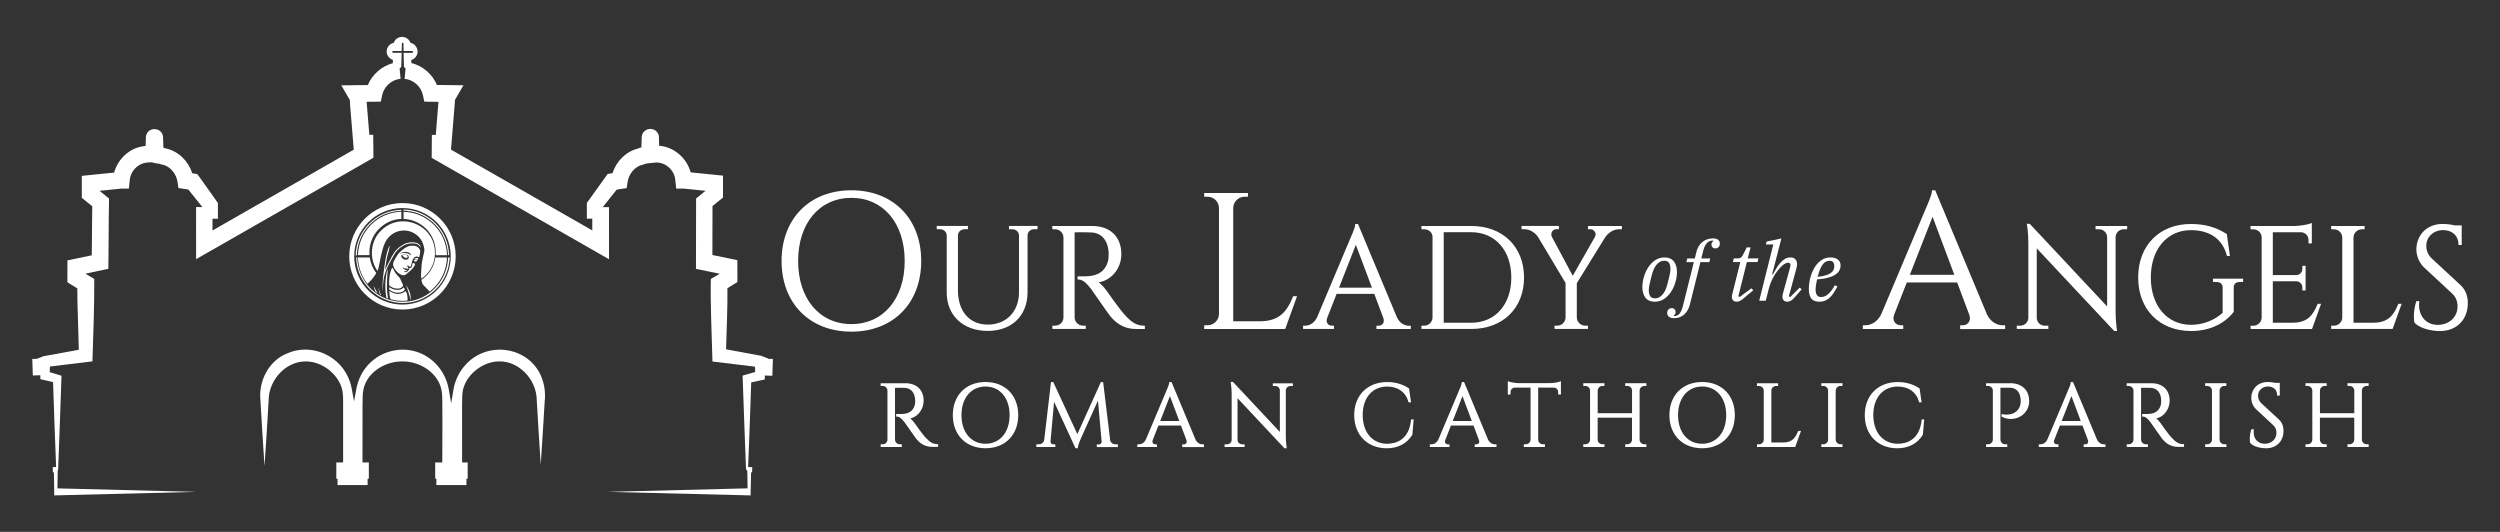 <?xml version="1.0" encoding="UTF-8"?>
<svg id="Layer_1" data-name="Layer 1" xmlns="http://www.w3.org/2000/svg" viewBox="0 0 671.72 142.91">
  <rect x="0" y="0" width="671.72" height="142.91" fill="#333333" stroke="none"/>
  <defs>
    <style>
      .cls-1 {
        fill: #fff;
      }
    </style>
  </defs>
  <g>
    <g>
      <path class="cls-1" d="M146.37,107.52c-.31,5.58-.66,10.96-1.08,17.31-.4-6.14-.76-11.7-1.07-17.27,0-2.72-1.16-5.47-3.21-7.51-1.9-1.9-4.3-2.95-6.75-2.95h-.14c-2.33,0-4.67.99-6.49,2.54-1.82,1.54-3.11,3.65-3.37,5.87-.11.72-.14,3.58-.1,14.42,0,1.41,0,2.68,0,3.68v.64h1.5v4.37h-.33v1.71h-8.08v-1.71h-.32v-4.37h1.9l.02-3.98c0-2.79.02-5.08.02-6.96,0-5.2-.04-7.23-.13-7.79-.59-5.31-6-8.49-10.61-8.41h-.2c-4.65,0-9.91,3.18-10.42,8.42-.1.7-.14,3.54-.11,14.97v3.75h1.7v4.37h-.33v1.71h-8.08v-1.71h-.33v-4.37c.36,0,.77,0,1.19,0h.64v-16.68c0-.59,0-1.37-.11-2.06-.52-4.48-5.3-8.47-9.98-8.4h0c-2.44,0-4.8,1.03-6.69,2.9-2.05,2.05-3.23,4.8-3.23,7.52-.31,5.69-.69,11.37-1.11,17.68-.38-5.81-.78-11.8-1.1-17.71-.53-5.36,2.42-10.61,7.06-12.49,3.09-1.43,6.73-1.45,9.97-.04,3.34,1.44,5.89,4.2,7.01,7.58.2.58.37,1.21.49,1.87l.63,3.44.63-3.44c.12-.66.29-1.29.5-1.88,1.47-4.32,5.01-7.44,9.47-8.34,4.35-.88,8.72.57,11.69,3.9,1.64,1.81,2.73,4.08,3.17,6.59l.63,3.66.62-3.66c.43-2.5,1.53-4.78,3.17-6.59h0c2.97-3.4,7.62-4.86,12.13-3.82,4.35,1.01,7.63,4.11,8.79,8.34.43,1.39.59,3.09.47,4.91Z"/>
      <path class="cls-1" d="M206.34,96.31l-1.65-.65-.09-.04-.19-.04-9.32-1.72c.07-2.17.25-8.08.25-8.08.1-2.78.13-5.57.11-8.35.99-.62,2.28-1.42,2.68-1.65v-1.25c-.02-1.14,0-3.5-.02-4.64l-1.77-.36s-3.01-.62-4.93-1.01l.03-13.16c1.02-.82,2.58-2.07,2.82-2.28.01-1.65-.02-4.24,0-5.89-.85-.08-5.82-.6-8.69-.88-.96-3.57-4.04-6.48-7.74-7.06,0,0-.37-.05-.37-.05,0,0-.35-.04-.36-.04-.01-.5-.05-2.15-.05-2.15,0,0,0-.2,0-.2,0-.78-.61-1.66-1.31-1.95-1.48-.71-3.25.32-3.32,1.95-.02.86-.05,1.88-.08,2.79-.29.07-.58.16-.89.31-3.34.8-5.85,3.46-6.88,6.63-.41.06-.82.12-1.29.19l-5.6,7.8v.78c0,1.17,0,2.28,0,3.45h1.46v3.15l-37.96-21.71c.18-2.3.95-11.49,1.05-12.88,0-.03,0-.23,0-.47.06-.11.11-.18.11-.18.12-.2,1.98-3.4,2.19-3.76-1.68-.02-4.82-.05-7.13-.08-1.21-2.9-3.83-5.15-6.87-5.9,0-.26-.02-.53-.03-.81.25-.07.49-.18.74-.37,1.74-1.33.93-3.85-.96-4.26-.33-.96-1.32-1.62-2.27-1.57-.36,0-1,.14-1.41.47-.32.21-.63.64-.8,1.1-1.02.23-1.88,1.18-1.9,2.23l-.02.29.07.34c.15.82.89,1.52,1.62,1.76-.01.32-.02.61-.03.87-2.98.79-5.52,3.02-6.71,5.87l-3.31.04s-3.82.04-3.82.04c.28.47,1.93,3.32,2.19,3.76,0,0,.08.13.11.18v.38s0,.09,0,.09c.1,1.33.87,10.58,1.05,12.88l-37.96,21.71v-3.15h1.46v-.95c0-.62-.01-2.67,0-3.28-.02.01-4.83-6.88-5.05-7.11l-.54-.68c-.3-.05-.79-.12-1.29-.19-1.04-3.22-3.62-5.91-7.04-6.67-.22-.08-.46-.15-.7-.21-.01-.02-.02-.03-.03-.04-.03-.86-.07-1.82-.08-2.62,0-2.99-4.38-3.19-4.63-.18-.01.71-.03,1.58-.05,2.35,0,0-.02,0-.03,0-.21.02-.42.04-.68.09l.39-.03c-3.88.36-7.15,3.41-8.15,7.11-2.12.21-6.69.68-6.69.68l-2,.2v2.01c0,.73,0,3.2,0,3.88l.82.67,1.99,1.61-.13,13.17c-2.27.48-5.81,1.22-6.54,1.38-.01,1.11,0,3.48-.01,4.63v1.24s1.08.67,1.08.67c0,0,.82.51,1.59.98,0,1.18,0,2.37.03,3.55.09,2.94.24,9.09.37,12.93-2.33.43-9.34,1.72-9.34,1.72l-.18.03-.09.04s-1.35.53-1.65.65c-.4.01-1.24.04-1.24.04.03,1.32.11,3.12.14,4.44l1.31-.04.7-.02c.02.42.03.81.03,1.06l.89.2s1.59.37,2.51.58l.38,11.08s.42,11.23.44,11.73l-.67.03h-.24s0,.24,0,.24l.04.96v.21s.2,0,.2,0h.08c0,.14.03,3.43.07,4.29v1.9l38.17-.95-37.3-.94.08-4.68.12-.49s.01-.28.01-.28c.2-5.95.7-18.03.86-23.98,0,0,.03-.83.03-.83-.45-.13-2.06-.63-3.17-.97,0-.22.02-.48.02-.48,0,0,.02-.67.03-1.03,3.03-.37,9.65-1.15,11.43-1.39.23-6.82.53-15.37.49-22.14-.5-.28-1.5-.89-2.4-1.42,2.08-.44,4.72-.99,6.18-1.3.06-.37.1-16.93.18-17.82v-1.07c-.43-.34-1.59-1.3-2.54-2.07l5.93-.6h1.95l.21-2.09c.07-1.18.54-2.33,1.34-3.21.78-.87,1.85-1.46,2.99-1.66.04,0,.08-.01.08-.01.15-.03.45-.05.73-.07l.44-.02h.21s.08,0,.1,0l1.21.27c.72.07,1.01.13,1.49.33l.19.03c2.12.38,3.79,2.54,4.08,4.66l.24,1.63,1.63.24,1.04.16,3.77,4.71c-.64,0-1.25,0-1.69,0,.04,1.54-.05,8.46,0,10.16v3.83l3.33-1.9,43.18-24.69,1.13-.65v-1.3c-.02-1.2-.04-3.67-.05-4.86-.21,0-.61,0-1.04,0-.23-2.87-.64-7.85-.73-8.88l2.03-.02,1.78-.02s.37-1.74.37-1.74c.47-2.33,2.57-4.19,4.94-4.39,0,0-.01-.14-.03-.36-.04-.53-.14-1.54-.23-2.43.14-.13.29-.26.44-.4.04-1.2.08-2.61.11-3.8-.76,0-1.67.01-2.29,0-.15-.02-.23-.1-.25-.19.03-.46.5-.24,1.05-.3h1.5c.03-1.22.05-2.1.05-2.1,0-.13.41-.15.42,0,0,0,.01.88.04,2.1.92,0,1.81,0,2.23,0,.21-.01.39.15.33.34l-.02.04c-.08.19-.5.09-1.19.12h-1.35c.02,1.19.06,2.6.1,3.8.15.14.3.27.44.4-.02.25-.05.52-.07.78-.1,1.04-.2,2.01-.2,2.01,0,0,0,0,0,0h0c2.37.2,4.46,2.07,4.93,4.39l.37,1.74c.68,0,2.29.02,3.8.04-.09,1.03-.49,6.02-.72,8.89-.44,0-.83,0-1.05,0-.02,1.77-.04,4.39-.05,6.16l1.13.65,43.18,24.69,3.33,1.9s0-3.83,0-3.83c-.02-1.66.03-8.63,0-10.16-.43,0-1.04,0-1.69,0l3.77-4.71,1.04-.16,1.63-.24s.24-1.62.24-1.62c.3-2.12,1.96-4.28,4.09-4.66,0,0,.73-.28.73-.28.02,0,2.41-.33,2.88-.33.05,0,.09,0,.15,0h0c.13,0,.36.03.36.03.19.02.28.03.28.03,2.04.31,3.79,1.97,4.24,3.98.12.63.27,2.31.33,2.97h1.95l5.94.6c-.85.69-1.8,1.47-2.54,2.06v1.06s-.03,16.04-.03,16.04c0,0,0,1.82,0,1.82.99.21,4.1.84,6.38,1.3-.81.48-1.67,1-2.39,1.41-.15,6.8.27,15.32.44,22.18.59.09,8.34,1,11.43,1.38l.03.99.02.44c-1.02.29-2.47.71-2.47.71l-.91.26s.03.87.03.87c.23,6,.6,17.97.87,23.98v.3s.36.47.36.47l.08,4.67-37.67.95,38.36.95h.11c.05-1.33.13-5.94.14-6.19.03,0,.07,0,.07,0h.2s0-.21,0-.21l.04-.96v-.23s-.24,0-.24,0l-.87-.03c.02-.53.45-11.71.45-11.71,0,0,.33-9.43.38-11.04l2.69-.57.94-.2.04-1.05s0-.02,0-.02c.76.03,1.58.06,2.01.07.04-.69.05-2.45.1-3.12l.04-1.4s-.97-.03-1.28-.04Z"/>
    </g>
    <g>
      <path class="cls-1" d="M113.22,75.21c.04.24.1.5.18.73.02.06.04.12.07.19.02.04.04.09.06.13.05.08.1.16.14.23.03.03.05.07.08.1.07.08.15.15.24.24.04.04.09.09.13.13.41.41.91.92,1.3,1.4,2.77-2.13,4.58-5.45,4.67-9.19h-3.11c-.35,2.61-1.81,4.71-3.77,6.04Z"/>
      <path class="cls-1" d="M107.84,58.81v-1.91c-6.36.16-11.5,5.3-11.65,11.66h3.09c-.2-2.58.67-5.24,2.61-7.12,1.77-1.73,3.88-2.56,5.96-2.63Z"/>
      <path class="cls-1" d="M101.39,72.82c.05-.09.1-.18.14-.27.08-.15.19-.68.19-.68.03-.07.05-.13.06-.2.01-.07.02-.13.03-.2l.11-.54s.01-.05.02-.08c0-.03.02-.06.03-.1h0s0-.1.01-.15l.07-.33v-.02l.33-1.56c.09-.4.19-.81.29-1.21.06-.23.12-.45.19-.68.04-.15.09-.3.14-.45.02-.08.05-.15.08-.22,0-.02.01-.05.02-.07,0-.02.02-.05.03-.07.05-.15.11-.3.17-.44.08-.19.17-.38.27-.57.11-.21.23-.42.37-.62.14-.2.29-.38.46-.56.04-.05.09-.09.13-.14.04-.04.09-.09.13-.13.09-.09.18-.17.27-.26.08-.08.17-.15.26-.22.05-.04.1-.07.15-.1.04-.03.09-.06.13-.09.06-.04.12-.08.18-.12.07-.04.13-.07.2-.11.33-.2.69-.33,1.07-.46.42-.13.86-.2,1.31-.23.18,0,.36,0,.53,0h0c.14,0,.28.02.42.04.13.02.26.04.39.06.1.02.21.04.31.06.3.08.6.18.88.31.56.26,1.08.58,1.52,1,.39.36.72.75.98,1.21.08.13.14.26.2.4.06.14.12.27.17.41.03.1.07.2.1.29.07.2.12.4.17.6.02.1.04.2.06.3,0,.03.01.07.02.1.01.07.02.13.03.2.02.23.02.45-.02.68-.07.31-.15.62-.22.94-.05.25-.11.51-.17.76-.03.16-.06.32-.09.48-.03.16-.06.32-.09.48-.02.13-.04.26-.07.39-.01.07-.02.14-.03.21v.02s0,.01,0,.02c0,.02,0,.05,0,.07,0,.08-.02.16-.03.24,0,.04,0,.08-.01.12,0,.04,0,.08-.02.12v.02s0,.02,0,.03c0,.03,0,.08,0,.13,0,.07-.01.16-.02.25,0,.1-.01.2-.02.32-.04.57-.09,1.27-.08,1.37v.62s0,.31.07.72c2.16-1.47,3.67-3.93,3.66-6.99,0-5.08-4.21-8.45-8.57-8.45-2.07,0-4.18.76-5.89,2.46-2.94,2.8-3.27,7.62-.99,10.88Z"/>
      <path class="cls-1" d="M108.26,76.42c-.04-.09-.19-.31-.2-.34,0-.03-.59-1.33-.61-1.36-.02-.04-.47-.51-.52-.56-.05-.06-.59-.62-.81-1.01-.06-.1-.39-.73-.46-.9-.08-.17-.13-.22-.21-.26-.09-.02-.25.21-.3.36-.05.15-.34,1.01-.39,1.3-.05.27-.21,1.66-.21,2.02,0,.35,0,.87.04.96v.02h0c.02.06,0,0,.07.1.09.11.4.3.43.31.29.19.6.31.93.39.45.1.91.14,1.36.03.24-.05.43-.17.61-.32.1-.09.19-.19.24-.3.02-.03.06-.21.07-.25,0-.04,0-.1-.03-.18h0Z"/>
      <path class="cls-1" d="M107.05,77.88c-.44.02-.89,0-1.32-.15-.28-.1-.55-.2-.81-.36,0,0-.01,0-.02-.01-.16-.1-.31-.21-.31-.21v.61l.07.1s.54.35.65.41c.1.07.8.31,1.09.35.29.03.92.02,1.08-.01.16-.04.71-.24.89-.35s.36-.42.36-.42c0,0,.04-.05,0-.2-.04-.14-.24-.43-.24-.43,0,0-.01.02-.04.05-.04.04-.07.07-.11.1-.13.1-.26.2-.41.28-.27.12-.56.23-.87.25Z"/>
      <path class="cls-1" d="M111.26,69.99s-.06.03-.08.05c.09.12.2.21.34.24.14.04.29.04.4-.09,0,0,.03-.01.04-.02.06-.05.13-.1.08-.2,0,0-.01-.03-.04-.07h0s-.04-.05-.06-.08c0,0,0,0,0,0-.03-.03-.11-.11-.2-.12-.03,0-.07,0-.11,0-.05,0-.1.03-.13.05-.04.01-.11.04-.15.07-.01,0-.02.02-.03.03.03.01.03.1.03.1h0s-.02.02-.06.04Z"/>
      <path class="cls-1" d="M112.09,69.95s.21-.23.23-.28c.02-.04.03-.16,0-.21-.02-.05-.12-.14-.2-.15-.08,0-.25.02-.32.04-.08.01-.19.03-.28.1-.1.07-.13.13-.17.19,0,0-.02.01-.02.02-.02.03-.03.08-.03.08,0,0,.02,0,.05-.03,0,0,0,0,0,0,.07-.03.17-.08.25-.08s.15,0,.2.02h.01s0,0,0,0c.02,0,.04.02.04.02.06.03.1.08.13.12h0c.02.05.05.12.07.14h0Z"/>
      <path class="cls-1" d="M109.48,68.9c.05-.06.05-.12,0-.18-.04-.05-.1-.11-.17-.16-.02-.03-.07-.06-.1-.07-.23-.08-.46-.07-.69-.05-.04,0-.11.03-.11.03-.07.02-.13.03-.2.04-.08.02-.09.04-.06.11,0,0,0,.02.02.03.11.23.28.4.51.53.18.09.35.12.55.09,0,0,.02,0,.03,0,0-.02,0-.04-.02-.07h.15s.08-.04.06-.01c.07.03.08.03.09-.04,0-.02,0-.04,0-.06,0-.07.03-.16-.06-.2Z"/>
      <path class="cls-1" d="M112.45,69.07l.16.1s.03-.07.05-.16c.02-.06.03-.12.04-.17.02-.1.26-1.27.21-1.45-.15-.56-.45-.89-1.05-1.23-.13-.06-1.26-.29-2.09,0-.62.21-1.52.73-2.68,1.95-.53.65-1.22,1.99-1.3,2.12-.07.12-.18.65-.17.84.03.2.06.42.15.65.08.23.24.45.33.61.1.17.56.68.56.68.15.15.31.3.48.44.29.21.61.4.97.48.2.03.39.05.58,0,.16-.05.28-.12.4-.23.1-.09.2-.17.31-.25.17-.14.37-.27.54-.42.23-.19.45-.4.66-.61.11-.1.19-.21.28-.3.1-.11.2-.22.27-.35,0,0,.1-.16.15-.23.04-.07.14-.27.18-.41.04-.15.05-.24.04-.28,0-.04-.24-.08-.33-.1-.09-.01-.22-.15-.25-.16-.02,0-.08.19-.1.27-.02.08-.07.28-.08.33v.02c-.03.12-.05.24-.09.36-.02.08-.03.16-.08.21-.1.12-.24.22-.4.23-.13,0-.22.05-.26.19,0,.02-.03.07,0,.09.03.07-.02.13-.02.2,0,0,0,.03-.02.04-.08.06-.17.13-.25.2-.01,0-.03.03-.03.03,0,.09-.09.12-.13.18-.09.11-.23.15-.35.2-.03.01-.07.03-.1.02-.13-.05-.27-.1-.37-.22-.02-.03-.03-.06-.04-.09.05-.02.1.04.1-.03q-.04-.06-.01-.1c.09.1.21.12.33.17,0,0,.09.01.2,0,.18-.02.21-.1.21-.1l-.02-.1h-.1s-.02,0-.03,0h-.03s0,0,0,0c-.08-.03-.15-.08-.22-.11-.1-.06-.19-.12-.3-.18-.14-.07-.29-.14-.42-.25-.07-.07-.09-.1-.03-.2.03-.07.1-.09.17-.03.02.03.04.06.06.08.05.08.12.12.23.12.09,0,.18,0,.27,0,.06,0,.13,0,.19,0,.1,0,.19.06.22.17,0,.01.02.02.03.04.12-.05.26-.04.37-.13-.04-.07-.09-.09-.12-.1-.06.03-.11.06-.18.09,0-.01,0-.03,0-.04,0-.12.02-.23.12-.31.06-.05.05-.11-.03-.14-.03,0-.04-.02-.07-.03-.07-.02-.14-.04-.2-.1-.09-.1-.07-.23.05-.3,0,.01,0,.03,0,.05.01.09.01.08.1.08.14,0,.27.03.38.12.03.02.06.06.1.09.17.14.42.06.47-.16.01-.1.03-.19.05-.29.08-.31.15-.62.23-.94.08-.3.22-.61.41-.86.1-.13.22-.27.39-.32.16-.08.34-.1.51-.1.1,0,.2.01.27.06t0,0s.02,0,.03.02c.04.02.08.05.08.05ZM109.81,69.44s-.08-.05-.12-.07c-.05-.02-.1-.04-.16-.06.01.02.02.03.03.05.05.06.1.12.16.19.02.03.04.08,0,.1-.03.03-.08.04-.13.02-.03,0-.06-.02-.08-.03-.05.04-.08.06-.11.08-.03.01-.07.02-.12.04,0,0,0-.02-.02-.02-.03,0-.05,0-.08,0-.02,0-.03.04-.05.04-.02,0-.05-.01-.08-.02h-.01s-.04.03-.08.06c-.01-.04-.03-.06-.05-.09-.01.02-.02.03-.04.05-.04-.01-.09-.05-.13.02-.01-.05-.02-.07-.03-.11-.02.03-.03.05-.06.09-.01-.03-.02-.06-.04-.09-.02,0-.06.03-.1.03,0-.04.02-.08.03-.12-.05.01-.09.03-.11.04-.08-.03-.16-.08-.23-.11,0,0,0-.03,0-.03.03-.02.07-.03.1-.05-.06-.06-.1,0-.12,0-.06-.04-.11-.08-.18-.12.04-.02.06-.02.08-.03-.12-.13-.3-.2-.4-.37.1-.02.21,0,.3-.07,0-.05-.02-.09-.07-.11-.05-.03-.1-.04-.16-.07-.02,0-.03-.02-.04-.03.03-.02.05-.04.08-.04.09-.04.16-.11.27-.12.06,0,.43-.08.59-.1.17-.02.54.02.54.02l.38.14s.23.16.21.32c-.02.18.07.47.07.47.03.05.04.13,0,.1ZM110.42,68.67s-.06-.07-.1-.1c-.03-.03-.07-.06-.11-.1-.03-.03-.07-.06-.11-.08-.06-.03-.13-.07-.19-.1-.01,0-.03-.01-.04-.02.01,0,.02,0,.04.01l-.03-.02-.07-.04h0s0,0,0,0l-.05-.03s-.23-.09-.38-.13c-.13-.04-.39-.09-.5-.1-.11,0-.33-.02-.42-.01-.1,0-.23.02-.32.04-.08.01-.22.06-.25.07-.03,0-.22.07-.22.07-.04.03-.1.07-.18.09-.01-.08.05-.1.09-.12.06-.04.12-.09.17-.13,0,0,0,0,.02,0,.14-.05.27-.11.41-.17.23-.08.47-.13.71-.13.37,0,.73.07,1.06.24.24.12.39.3.45.56,0,.07.02.13.04.19,0,0-.02,0-.02,0Z"/>
      <path class="cls-1" d="M100.65,77.76c.06.2.13.4.2.59.19.15.39.3.59.43-.1-.21-.22-.41-.33-.62-.21-.4-.43-.79-.65-1.18-.02-.05-.05-.1-.07-.17,0,0-.02,0-.02,0,0,.04,0,.06.02.1.09.28.16.57.25.85Z"/>
      <path class="cls-1" d="M101.73,77.46c-.01-.05-.04-.1-.06-.15,0,.1.03.2.05.3.03.14.07.29.1.43.04.22.09.43.14.65.04.16.09.33.13.49.09.05.18.1.27.15-.03-.09-.06-.17-.09-.26-.12-.35-.23-.7-.35-1.05-.06-.19-.11-.38-.18-.56Z"/>
      <path class="cls-1" d="M104.05,74.18c.02-.26.04-.51.06-.75.02-.32.05-.65.08-.97v-.2h0c-.06.2-.13.38-.19.57-.1.35-.18.69-.23,1.05-.04.4-.1.81-.15,1.21-.04.37-.06.74-.07,1.11-.02.72,0,1.45.05,2.18.02.32.05.64.1.96.04.22.08.45.12.67.15.07.3.12.46.17-.06-.3-.11-.61-.16-.91-.03-.28-.07-.57-.1-.85-.05-.52-.05-1.03-.05-1.55,0-.62,0-1.23.04-1.86.02-.28.04-.56.05-.84Z"/>
      <path class="cls-1" d="M104.64,79.14c.04.27.1.54.17.81.04.15.08.3.12.44,1.02.29,2.1.44,3.22.44.46,0,.91-.02,1.35-.08v-.05s0-.05,0-.07c0-.07,0-.14,0-.21,0-.01,0-.03,0-.05,0-.04,0-.07,0-.1,0-.13,0-.26-.01-.4,0-.13-.04-.25-.05-.39,0,0,0-.02-.02-.07,0-.04,0-.08-.02-.12h0s0-.07-.02-.1c0-.03,0-.06,0-.09-.03-.17-.19-.53-.21-.58h0s0-.03-.02-.04c0,0-.15-.29-.2-.24-.04.04-.06.06-.1.08-.07.05-.15.1-.22.14-.27.16-.54.3-.85.4-.38.11-.76.12-1.14.1-.34-.03-.68-.14-1-.26-.33-.13-.66-.3-.96-.48-.04,0-.07-.03-.1-.05,0,.02.08.79.1.98Z"/>
      <path class="cls-1" d="M109.89,79c.06.22.13.44.2.66.05.19.1.37.15.54.04.14.06.27.1.41,0,0,0,.01,0,.02.02,0,.05,0,.07-.01-.01-.22-.03-.44-.05-.66,0-.14-.02-.27-.04-.41-.03-.18-.07-.34-.1-.51-.05-.28-.13-.56-.25-.82-.22-.54-.51-1.05-.81-1.56,0-.03-.02-.05-.05-.07v.03c.07.2.14.4.21.6.11.34.22.7.34,1.04.08.24.15.5.23.75Z"/>
      <path class="cls-1" d="M108.14,54.56c-7.89,0-14.3,6.41-14.3,14.31s6.42,14.3,14.3,14.3,14.3-6.41,14.3-14.3-6.42-14.31-14.3-14.31ZM108.14,81.84c-7.16,0-12.97-5.82-12.97-12.97s5.82-12.97,12.97-12.97,12.97,5.82,12.97,12.97-5.82,12.97-12.97,12.97Z"/>
      <path class="cls-1" d="M98.73,76.24c.07-.05.13-.11.19-.17s.12-.12.19-.19c.06-.06.13-.12.19-.18.12-.12.25-.25.36-.37.33-.36.64-.73.91-1.13.1-.13.18-.27.27-.41.03-.05.06-.1.09-.15.03-.05.06-.1.09-.15.01-.02.03-.05.04-.08,0-.01.01-.03.02-.04,0,0,.02-.02.02-.03,0,0,0,0,0,0-.96-1.21-1.54-2.66-1.76-4.16h-3.15c.06,2.66,1.01,5.12,2.54,7.08Z"/>
      <path class="cls-1" d="M113.12,66.46c-.06-.22-.27-.53-.29-.55-.19-.27-.45-.46-.68-.55-.14-.05-.29-.1-.44-.13-.1-.03-.22-.06-.33-.08-.21-.05-.42-.05-.63-.05-.17,0-.34,0-.5.01-.23.04-.45.08-.68.13-.38.07-.73.19-1.06.39-.22.13-.45.26-.67.4-.14.09-.28.2-.42.29-.11.09-.22.18-.33.26-.1.09-.21.19-.31.28-.15.15-.3.3-.44.46-.1.1-.19.19-.27.3-.16.21-.32.5-.45.73-.11.2-.27.41-.37.6-.09.16-.1.25-.27.56-.06.1-.11.21-.17.3-.17.31-.31.61-.47.92-.17.33-.34.67-.51,1,0,0-.26.56-.32.71-.02.07-.05.14-.09.2,0-.02,0-.04,0-.07.02-.09.04-.16.05-.25.03-.11.03-.22.05-.32.02-.09,0-.17.03-.25.04-.14.05-.28.07-.43,0,0,.1-.63.12-.81,0,0,0,0,0-.02.03-.12.25-1.35.28-1.46.03-.11.45-1.71.49-1.87.04-.15.21-1.06.22-1.17h0s0-.04-.01-.07c0,.04-.03.08-.04.11,0,0-.05.04-.12.19,0,.01-.02.02-.02.04s0,.02-.02.05c-.01.03-.03.07-.04.1-.03.09-.06.18-.1.26-.08.18-.15.35-.21.53-.07.22-.13.45-.2.68-.1.37-.2.73-.27,1.11-.06.39-.14.78-.2,1.16-.05.31-.1.62-.14.94-.03.18-.05.35-.08.52-.03.25-.06.49-.09.74-.02.17-.05.36-.07.53-.03.24-.06.49-.09.73-.04.32-.09.64-.12.97-.05.48-.08.97-.1,1.46-.02.71-.02,1.43.04,2.15,0,.03,0,.07,0,.1,0-.02.02-.06.02-.09,0-.42,0-.85.03-1.27.02-.4.04-.79.08-1.17.03-.25.07-.48.1-.73.05-.37.13-.73.23-1.08.09-.31.19-.64.3-.95.12-.37.26-.72.42-1.09.16-.34.33-.68.51-1.02.12-.23.22-.42.35-.65.17-.29.25-.48.43-.77.23-.4.3-.58.55-.98.25-.39.5-.84.79-1.12.19-.2.37-.38.57-.55.36-.32.75-.61,1.18-.83.33-.18.67-.33,1.03-.43.33-.09.66-.14,1.01-.16.49-.04.98,0,1.44.13.35.11.73.44.99.72.07.08.14.16.23.25,0-.03,0-.05,0-.05Z"/>
      <path class="cls-1" d="M120.38,69.26c0,.11,0,.23-.01.34,0,.18-.02.36-.04.53-.02.19-.04.37-.08.55-.01.13-.04.27-.07.41-.03.15-.06.3-.09.46,0,.02,0,.05-.02.07-.03.14-.06.28-.1.41-.08.31-.18.62-.29.92-.06.18-.13.36-.2.53s-.15.35-.23.52c-.08.18-.16.34-.25.51-.13.25-.27.5-.42.74-.14.24-.3.48-.47.71-.11.15-.22.3-.34.45-.1.12-.2.25-.31.37-.08.09-.16.19-.25.28-.13.14-.26.29-.4.43-.25.25-.51.5-.78.72-.12.1-.25.21-.38.31-.02.02-.04.04-.06.05t0,0c-.29.22-.58.42-.88.62-.31.2-.63.38-.96.55-.17.09-.33.17-.5.24-.17.08-.34.15-.51.22-.17.07-.35.14-.52.2-.3.11-.61.2-.92.29-.13.03-.26.07-.39.1-.03,0-.07.02-.1.02-.12.02-.25.05-.37.07-.01,0-.03,0-.04,0-.01,0-.03,0-.04,0h0c-.15.03-.31.06-.46.08-.13.02-.26.04-.4.05-.03,0-.06,0-.09,0-.31.03-.64.05-.96.05-.05,0-.1,0-.14,0-.05,0-.1,0-.14,0s-.1,0-.14,0c-.05,0-.09,0-.14,0-.31,0-.62-.02-.92-.05-.02,0-.05,0-.07,0-.17-.02-.34-.04-.51-.07-.14-.02-.28-.04-.41-.07h0s-.08-.01-.12-.02c-.04,0-.08-.01-.12-.02-.08-.01-.16-.03-.24-.05-.15-.03-.29-.06-.44-.1-.17-.04-.35-.09-.52-.15-.06-.02-.11-.04-.16-.06-.09-.02-.17-.05-.26-.09-.07-.02-.13-.05-.2-.08-.3-.1-.58-.22-.87-.36-.17-.08-.34-.16-.51-.25,0,0,0,0,0,0h0s0,0,0,0c-.1-.05-.2-.1-.29-.16-.07-.03-.13-.07-.19-.1-.05-.03-.1-.06-.15-.09-.05-.03-.1-.06-.15-.1-.21-.13-.42-.27-.62-.41,0,0-.02,0-.03-.02-.15-.11-.3-.22-.45-.34-.15-.12-.3-.24-.44-.36t0,0c-.24-.21-.48-.43-.71-.66-.22-.23-.44-.47-.65-.72h0c-.09-.11-.18-.22-.26-.33h0s-.06-.07-.08-.1c-.11-.15-.22-.3-.32-.44-.1-.15-.21-.3-.31-.46-.1-.15-.19-.31-.29-.47-.09-.16-.18-.32-.26-.49-.08-.15-.15-.3-.22-.44-.02-.04-.05-.09-.06-.13-.07-.14-.13-.29-.19-.44-.07-.17-.13-.33-.19-.5-.13-.35-.24-.71-.33-1.08-.03-.14-.07-.28-.1-.42-.03-.13-.05-.26-.08-.39-.03-.12-.05-.24-.06-.37-.02-.16-.05-.31-.06-.48-.02-.2-.04-.41-.05-.61,0-.12-.01-.24-.01-.36,0-.03,0-.06,0-.09h-.3c.07,2.82,1.06,5.41,2.7,7.47.84,1.08,1.87,2.01,3.02,2.76.2.14.41.27.63.39.12.07.25.14.37.2.1.06.21.11.31.16.42.21.86.4,1.32.56.15.06.31.11.47.16.23.07.47.14.71.2.97.24,1.98.37,3.03.37.44,0,.88-.02,1.31-.07,2.36-.24,4.53-1.15,6.32-2.53,2.92-2.23,4.83-5.73,4.92-9.66h-.3s0,.06,0,.09Z"/>
      <path class="cls-1" d="M117.07,67.93h0c0,.22,0,.43-.02.64h3.05c-.16-6.36-5.3-11.5-11.66-11.66v1.91c4.5.16,8.68,3.78,8.63,9.11Z"/>
      <path class="cls-1" d="M95.9,68.48c0-.11,0-.22.01-.33,0-.19.02-.36.04-.54.02-.2.05-.4.08-.59.02-.14.04-.28.07-.42.02-.12.05-.25.08-.37.1-.5.24-.98.41-1.44.06-.17.12-.34.2-.51,0-.01,0-.03.01-.04.05-.13.11-.26.17-.39.02-.06.05-.12.08-.18.07-.15.14-.3.22-.45.18-.34.37-.66.57-.98.1-.16.21-.31.32-.47s.22-.3.34-.45c.12-.15.24-.3.36-.44.21-.24.43-.48.66-.71.23-.23.47-.45.72-.66.1-.09.2-.17.3-.25.19-.16.39-.3.59-.44.14-.1.28-.2.42-.29,0,0,.01-.01.02-.01.15-.1.31-.19.47-.28.16-.1.32-.18.49-.27.16-.08.33-.16.5-.24t0,0c.33-.15.67-.29,1.01-.4,0,0,.02,0,.03,0,.15-.05.3-.11.45-.15.15-.05.31-.1.46-.13.15-.04.31-.08.47-.11.16-.03.31-.06.47-.09.06,0,.11-.02.17-.03.09-.02.19-.03.28-.04.03,0,.06-.01.09-.01.11-.01.22-.03.33-.04.22-.02.45-.04.68-.05.11,0,.23,0,.34,0h0v-.3c-6.68.16-12.08,5.56-12.25,12.25h.3s0-.06,0-.09Z"/>
      <path class="cls-1" d="M109.41,56.68c.32.03.63.08.94.14h0c.16.03.32.06.48.09.16.04.31.07.47.11.31.08.62.18.92.29.18.06.36.13.53.2.18.07.35.15.52.23.17.08.34.16.51.25.5.26.99.56,1.44.89.15.11.3.22.45.33,0,0,0,0,0,0,.14.11.29.23.43.35h0c.5.43.94.89,1.37,1.38t0,0c.12.14.23.28.35.43.11.14.22.29.32.44.11.15.21.3.31.46.1.16.2.31.29.48.09.15.17.3.25.46.02.03.04.07.05.1.06.12.12.24.18.37.02.04.04.09.06.13.07.14.13.29.19.44.07.17.14.35.2.52.06.15.11.31.15.47.06.18.11.36.16.54.05.17.09.34.12.52.02.11.04.22.06.33.03.12.05.25.07.37.03.2.06.4.08.59.01.17.03.34.04.52,0,.11.01.23.01.34,0,.03,0,.06,0,.09h.3c-.16-6.69-5.57-12.09-12.25-12.25v.3h0c.32,0,.64.03.96.06h0Z"/>
    </g>
  </g>
  <g>
    <g>
      <path class="cls-1" d="M228.76,51.13c-11.22,0-18.76,7.63-18.76,18.99s7.54,18.99,18.76,18.99,18.76-7.63,18.76-18.99-7.54-18.99-18.76-18.99ZM243.08,70.12c0,10.14-5.75,16.96-14.32,16.96s-14.31-6.81-14.31-16.96,5.75-16.96,14.31-16.96,14.32,6.81,14.32,16.96Z"/>
      <path class="cls-1" d="M271.11,61.6h.88c.99,0,1.76.7,1.8,1.62v15.31c0,5.19-3.39,8.68-8.4,8.68s-8-3.69-8-9.18v-14.81c.04-.93.81-1.63,1.8-1.63h.88v-.88h-8.38v.88h.88c1.01,0,1.79.72,1.8,1.67v15.33c0,6.18,4.43,10.32,11.01,10.32s10.71-4.18,10.71-10.39v-15.34c.06-.93.82-1.6,1.8-1.6h.88v-.88h-7.67v.88Z"/>
      <path class="cls-1" d="M302.25,84.65c-1.47-1.61-4.8-6.35-4.83-6.4-.58-.82-1.44-1.8-2.21-2.4,3.06-.43,6.08-3.37,6.08-7.59,0-4.65-3-7.54-7.83-7.54h-10.72s.02.88.02.88h.74c1.21,0,2.22.99,2.24,2.19v21.53c-.03,1.22-1.01,2.18-2.24,2.18h-.74v.88s8.97,0,8.97,0v-.88h-.75c-1.21,0-2.22-.99-2.24-2.19v-22.89c.17,0,.38,0,.64,0,1.02-.02,2.55-.04,3.93.04,2.78.15,4.49,2.27,4.58,5.68.02.82-.07,1.72-.24,2.24-1.05,3.34-3.83,3.8-5.83,3.86-1.15.03-2.03.01-2.04.01h-.25s0,.85,0,.85h.25c1.26,0,2.31,1.2,3.37,2.53.12.15.98,1.39,1.89,2.7,1.39,2,2.96,4.26,3.23,4.57,1.36,1.63,3.38,3.49,6.96,3.49h2.38v-.88h-.25c-2.09-.02-3.46-1.06-5.1-2.86Z"/>
      <path class="cls-1" d="M347.4,79.73c-1.65,4.07-3.72,6.59-8.91,6.59h-7.14v-30.46c.03-1.65,1.4-3,3.05-3h.9l.02-1.01h-11.77l.02,1.01h.9c1.65,0,3.02,1.34,3.05,2.99v28.54c-.03,1.65-1.4,3-3.05,3h-.9l-.02,1.01h21.77l3.18-8.81h-1.03s-.06.15-.06.15Z"/>
      <path class="cls-1" d="M375.32,85.21l-10.38-24.88-.06-.15h-.76v.25c0,.66-1.02,3.03-1.42,3.9l-8.8,20.88c-.77,1.69-2.15,2.3-3.18,2.3h-.6v.88h8.31v-.88h-.59c-.46,0-.91-.22-1.15-.57-.28-.39-.31-.91-.1-1.5l2.54-6.48h10.12l2.42,6.45c.22.6.19,1.13-.09,1.53-.25.35-.69.58-1.16.58h-.59v.88h9.24v-.88h-.57c-1.03,0-2.41-.6-3.18-2.3ZM368.62,77.3h-8.84l4.52-11.52,4.33,11.52Z"/>
      <path class="cls-1" d="M395.29,60.73h-13.38s.02.88.02.88h.74c1.21,0,2.23.9,2.23,1.97v21.74c-.03,1.21-1.03,2.19-2.24,2.19h-.74v.88s13.38,0,13.38,0c8.49,0,14.19-5.56,14.19-13.82s-5.7-13.85-14.19-13.85ZM406.07,74.57c0,7.27-4.33,12.15-10.78,12.15h-7.38v-24.33h7.38c6.45,0,10.78,4.9,10.78,12.18Z"/>
      <path class="cls-1" d="M426.66,61.6h.74c.43,0,.88.28,1.13.7.25.42.26.89.02,1.33l-5.97,10.48-5.6-10.47c-.23-.45-.21-.97.05-1.41.24-.4.65-.64,1.09-.64h.74v-.88h-10.04v.88h.78c1.61,0,3.04,1.12,3.69,2.15l7.36,12.3v9.28c-.03,1.22-1.02,2.18-2.24,2.18h-.73v.88s8.98,0,8.98,0v-.88h-.75c-1.21,0-2.22-.99-2.24-2.19v-9.22l7.63-12.34c.72-1.04,2.07-2.15,3.69-2.15h.79v-.88h-9.11v.88Z"/>
      <path class="cls-1" d="M449.02,78.37c.51-.79.89-1.65,1.16-2.58.26-.93.4-1.82.4-2.65,0-1.22-.27-2.18-.83-2.9-.55-.71-1.38-1.07-2.5-1.07-.95,0-1.8.25-2.54.76-.74.51-1.37,1.15-1.87,1.94-.51.79-.89,1.65-1.16,2.58-.26.93-.4,1.82-.4,2.65,0,1.22.28,2.18.83,2.9.55.71,1.38,1.07,2.5,1.07.95,0,1.8-.25,2.54-.76.74-.51,1.37-1.15,1.87-1.94ZM447.54,77.77c-.2.48-.44.89-.72,1.24-.28.35-.6.63-.96.84-.36.21-.76.31-1.2.31-.62,0-1.05-.2-1.29-.61-.24-.4-.36-.94-.36-1.6,0-.18.01-.36.03-.55.02-.19.06-.43.12-.73.06-.29.14-.66.24-1.09s.24-.97.4-1.62c.13-.53.3-1.03.5-1.51.2-.48.44-.89.72-1.24.28-.35.6-.63.96-.84s.76-.31,1.2-.31c.62,0,1.05.2,1.29.61.24.4.36.94.36,1.6,0,.18-.01.36-.03.55-.02.19-.06.43-.12.73-.06.29-.14.66-.24,1.09-.1.43-.24.97-.4,1.62-.13.53-.3,1.03-.5,1.51Z"/>
      <path class="cls-1" d="M460.16,64.06c-.56,0-1.08.09-1.56.28-.49.18-.91.44-1.29.76s-.69.71-.95,1.17c-.26.46-.45.95-.58,1.5l-.4,1.67h-2.03l-.24.99h2l-2.91,11.7c-.21.85-.48,1.53-.84,2.03-.35.5-.87.75-1.56.75l-.09-.15c.21-.13.34-.29.41-.46s.1-.33.1-.46c0-.29-.09-.54-.28-.74s-.44-.3-.78-.3c-.37,0-.66.12-.88.37s-.33.56-.33.93.15.71.44.98.8.41,1.52.41c.53,0,1.02-.09,1.46-.28.45-.18.85-.44,1.2-.76.35-.32.66-.71.91-1.17s.45-.95.58-1.5l2.82-11.35h2.4l.24-.99h-2.4l.51-2.03c.21-.87.52-1.55.94-2.04.42-.49.98-.74,1.69-.74l.09.15c-.21.13-.34.29-.41.46-.07.18-.1.33-.1.46,0,.29.09.54.28.74.18.2.44.3.78.3.37,0,.66-.12.88-.37.22-.25.33-.56.33-.93s-.15-.71-.44-.98c-.29-.27-.8-.41-1.52-.41Z"/>
      <path class="cls-1" d="M470.34,66.48h-1.01l-1.01,1.98c-.18.34-.36.58-.55.74s-.5.23-.93.23h-.99l-.24.99h1.98l-2.09,8.37c-.03.13-.07.29-.11.47s-.07.36-.07.52c0,.34.11.64.32.89.21.26.54.38.98.38.16,0,.31-.01.45-.04.14-.03.29-.09.45-.17s.35-.2.55-.35c.21-.15.46-.36.77-.63l2.23-1.87-.48-.53-3.17,2.34-.35-.2,2.29-9.19h2.86l.24-.99h-2.86l.75-2.95Z"/>
      <path class="cls-1" d="M481.04,79.81l-.4-.18,2.03-7.51c.12-.43.18-.8.18-1.12,0-.53-.14-.97-.43-1.31-.29-.34-.75-.52-1.38-.52-.53,0-1.01.13-1.45.4-.44.26-.85.61-1.23,1.05s-.74.93-1.07,1.48c-.33.55-.65,1.11-.96,1.69l-.18-.07,2.49-9.65-3.97.84-.18.77h1.98l-3.79,15.13h1.76l.84-3.33c.22-.88.54-1.73.96-2.56.42-.82.88-1.56,1.38-2.2.5-.65,1-1.16,1.5-1.55.5-.39.95-.58,1.34-.58s.62.21.62.64c0,.15-.02.32-.07.51l-1.94,7.07c-.04.15-.08.31-.11.48-.03.18-.04.35-.04.51,0,.34.11.64.33.89.22.26.55.38.99.38.31,0,.64-.1.99-.31.35-.2.79-.61,1.3-1.23l1.56-1.82-.53-.42-2.53,2.51Z"/>
      <path class="cls-1" d="M493.65,69.62c-.26-.17-.55-.29-.87-.35-.32-.07-.63-.1-.94-.1-.69,0-1.31.13-1.86.4-.55.26-1.04.62-1.48,1.06-.43.44-.81.95-1.12,1.53-.32.58-.58,1.18-.78,1.81-.21.62-.36,1.25-.45,1.88-.1.63-.14,1.22-.14,1.76,0,1.16.22,2.03.66,2.6s1.16.86,2.16.86c.53,0,1.01-.08,1.44-.24s.84-.41,1.23-.74c.39-.33.76-.76,1.11-1.28.35-.52.71-1.14,1.08-1.84l-.68-.33c-.56,1-1.14,1.78-1.75,2.33-.61.56-1.24.84-1.91.84-.53,0-.91-.17-1.16-.52-.24-.35-.36-.83-.36-1.44,0-.41.04-.86.12-1.35.08-.49.17-.97.27-1.42,1.22-.09,2.24-.25,3.05-.49.82-.23,1.47-.52,1.95-.86.48-.34.83-.71,1.02-1.12.2-.41.3-.83.3-1.26s-.09-.78-.25-1.06c-.17-.28-.39-.5-.65-.67ZM491.78,73.44c-.71.46-1.85.77-3.4.95.21-.82.43-1.51.66-2.06.24-.55.48-1,.75-1.33.26-.34.54-.58.84-.72.29-.14.6-.21.93-.21.5,0,.84.14,1.02.41s.28.61.28,1.02c0,.84-.36,1.48-1.07,1.94Z"/>
      <path class="cls-1" d="M533.8,84.29l-13.77-33.01-.06-.15h-.88v.25c0,.88-1.36,4.05-1.89,5.21l-11.68,27.71c-1.04,2.28-2.89,3.09-4.29,3.09h-.71v1.01h10.86v-1.01h-.7c-.64,0-1.25-.3-1.6-.79-.38-.54-.43-1.26-.14-2.07l3.39-8.64h13.53l3.23,8.61c.3.83.26,1.55-.12,2.1-.34.49-.96.8-1.6.8h-.7v1.01h12.09v-1.01h-.68c-1.4,0-3.26-.81-4.3-3.09ZM525.11,73.84h-11.96l6.11-15.59,5.85,15.59Z"/>
      <path class="cls-1" d="M563.05,61.6h.96c1.16,0,2.13.95,2.15,2.11v18.63l-20.79-22.2h-.78l.05.29s.35,2.21.35,4.81v20.16c-.02,1.16-.99,2.11-2.15,2.11h-.96v.88s8.49,0,8.49,0v-.88h-.97c-1.17,0-2.11-.91-2.15-2.07v-18.7l20.82,22.2h.75l-.04-.28s-.35-2.46-.35-4.92v-20.05c.04-1.17.98-2.08,2.15-2.08h.96v-.88s-8.49,0-8.49,0v.88Z"/>
      <path class="cls-1" d="M594.59,75.76h.86c1.13,0,1.75.54,1.75,1.52v6.77c-2.26,2.05-5.36,3.23-8.51,3.23-6.46-.03-10.79-5.15-10.79-12.72s4.34-12.72,10.79-12.72c5.05,0,8.46,2.4,9.62,6.76l.05.18h.8l-.84-5.88-.09-.06c-2.82-1.82-5.85-2.66-9.54-2.66-8.49,0-14.19,5.78-14.19,14.38s5.71,14.34,14.2,14.38c6.85,0,10.27-3.57,11.43-5.1l.05-.07v-6.51c0-.45.11-.81.36-1.06.28-.29.74-.44,1.33-.44h.83v-.88h-8.1v.88Z"/>
      <path class="cls-1" d="M622.66,81.78c-1.23,3.04-2.78,4.93-6.66,4.93h-5.32v-11.14h6.34c.9.04,1.6.77,1.6,1.66v.82h.87s0-6.63,0-6.63h-.87v.83c0,.9-.73,1.65-1.63,1.66h-6.31v-11.51h7.65c1.09.07,1.94.97,1.94,2.06v.94h.89s0-5.51,0-5.51l-.34.15c-.7.3-2.93.67-4.53.69h-11.6l.02.88h.74c1.15,0,2.11.86,2.23,1.98v21.73c-.02,1.21-1.03,2.2-2.24,2.2h-.73v.88s16.5,0,16.5,0l2.44-6.77h-.91l-.06.15Z"/>
      <path class="cls-1" d="M644.34,81.78c-1.23,3.04-2.78,4.93-6.66,4.93h-5.32v-22.9c.02-1.21,1.03-2.2,2.24-2.2h.73l.02-.88h-9v.88h.75c1.21,0,2.22.99,2.24,2.19v21.51c-.02,1.21-1.03,2.2-2.24,2.2h-.74v.88s16.5,0,16.5,0l2.44-6.77h-.91l-.06.15Z"/>
      <path class="cls-1" d="M661.02,76.51l-7.63-7.06c-1.34-1.24-1.48-2.79-1.48-3.4,0-2.4,1.95-4.22,4.53-4.22,1.25,0,2.36.42,3.11,1.18.66.67,1.01,1.56,1.01,2.57v.25s.87,0,.87,0v-5.26h-1.73c-1.16-.25-2.42-.4-3.38-.4-4.64,0-7.07,3.42-7.07,6.81,0,1.91.8,3.73,2.18,4.99l7.44,6.91c.96.89,1.44,2.04,1.44,3.44,0,2.76-2.04,4.79-4.97,4.96-1.59.09-2.99-.42-3.96-1.45-1.07-1.12-1.56-2.77-1.37-4.65l.03-.27h-.79l-.06.17c-.63,1.85-.74,4.36-.46,5.55l.02.07.05.05c1.68,1.73,5.03,2.2,6.75,2.2,4.5,0,7.52-3.02,7.52-7.51,0-2.05-.66-3.65-2.03-4.91Z"/>
    </g>
    <g>
      <path class="cls-1" d="M248.74,117.66c-.9-.98-2.93-3.88-2.95-3.91-.32-.45-.77-.97-1.2-1.35,2.17-.4,3.58-2.62,3.58-4.72,0-2.91-1.88-4.71-4.89-4.71h-6.66v.73h.56c.69,0,1.26.56,1.27,1.25v13.18c-.02.7-.58,1.24-1.27,1.24h-.55v.73s5.68,0,5.68,0v-.73h-.56c-.69,0-1.26-.56-1.27-1.25v-13.92c.09,0,.19,0,.3,0,.62-.01,1.56-.03,2.4.02,1.64.09,2.66,1.35,2.72,3.38.01.5-.04,1.04-.14,1.34-.63,1.99-2.29,2.26-3.48,2.29-.71.02-1.24,0-1.24,0h-.25s0,.71,0,.71h.25c.73,0,1.35.71,1.99,1.51.07.09.59.84,1.15,1.63,1.03,1.49,1.84,2.64,1.99,2.82.85,1.01,2.11,2.17,4.34,2.17h1.55v-.73h-.25c-1.25-.01-2.06-.64-3.05-1.72Z"/>
      <path class="cls-1" d="M264.8,102.64c-5.26,0-8.79,3.58-8.79,8.9s3.53,8.9,8.79,8.9,8.79-3.58,8.79-8.9-3.53-8.9-8.79-8.9ZM271.27,111.54c0,4.6-2.6,7.69-6.47,7.69s-6.47-3.09-6.47-7.69,2.6-7.69,6.47-7.69,6.47,3.09,6.47,7.69Z"/>
      <path class="cls-1" d="M298.27,118.1l-1.87-15.45h-.6l-6.33,13.99-6.41-13.85-.07-.14h-.6l-1.81,15.46c-.11.88-.83,1.27-1.49,1.27h-.63v.73h5.1v-.72h-.62c-.18,0-.35-.09-.49-.24-.14-.15-.21-.33-.19-.51l.96-10.69,5.69,12.35.07.14h.59l.03-.21c.15-.94.79-2.35.8-2.36l4.61-10.24.99,11.02c.02.17-.05.36-.19.51-.14.15-.32.24-.49.24h-.62v.72h5.66v-.73h-.62c-.66,0-1.37-.39-1.49-1.27Z"/>
      <path class="cls-1" d="M321.19,118.03l-6.35-15.23-.06-.15h-.63v.25c0,.34-.53,1.62-.86,2.35l-5.39,12.78c-.45,1-1.26,1.35-1.86,1.35h-.46v.73h5.28v-.73h-.46c-.25,0-.49-.12-.63-.31-.15-.21-.17-.5-.05-.83l1.53-3.9h6.06l1.46,3.89c.12.34.11.63-.04.85-.13.19-.38.31-.63.31h-.46v.73h5.85v-.73h-.45c-.6,0-1.41-.35-1.86-1.35ZM316.86,113.12h-5.13l2.62-6.69,2.51,6.69Z"/>
      <path class="cls-1" d="M341.98,103.71h.68c.66,0,1.21.54,1.22,1.19v11.16l-12.59-13.44h-.63l.05.29s.22,1.35.22,2.93v12.34c-.01.66-.56,1.2-1.22,1.2h-.68v.73s5.39,0,5.39,0v-.73h-.69c-.66,0-1.2-.52-1.22-1.17v-11.21l12.61,13.45h.61l-.04-.28s-.21-1.5-.21-3v-12.27c.02-.66.56-1.18,1.22-1.18h.68v-.73s-5.39,0-5.39,0v.73Z"/>
      <path class="cls-1" d="M379.12,112.9c-.58,5.22-3.87,6.33-6.52,6.34-3.93-.09-6.46-3.13-6.46-7.74s2.59-7.64,6.59-7.64c2.89,0,5.01,1.52,5.67,4.06l.05.19h.68l-.54-3.75-.09-.06c-1.14-.75-3.07-1.65-5.76-1.65-5.31,0-8.88,3.57-8.88,8.88s3.51,8.9,8.74,8.92c3.04,0,5.43-1.26,6.89-3.66l.35-4.11h-.69l-.02.22Z"/>
      <path class="cls-1" d="M399.79,118.03l-6.35-15.23-.06-.15h-.63v.25c0,.34-.53,1.62-.86,2.35l-5.39,12.78c-.45,1-1.26,1.35-1.86,1.35h-.46v.73h5.28v-.73h-.46c-.25,0-.49-.12-.63-.31-.15-.21-.17-.5-.05-.83l1.53-3.91h6.06l1.46,3.89c.12.34.11.63-.04.85-.13.19-.38.31-.63.31h-.46v.73h5.85v-.73h-.45c-.6,0-1.41-.35-1.86-1.35ZM395.46,113.12h-5.13l2.62-6.69,2.51,6.69Z"/>
      <path class="cls-1" d="M416.27,102.95h-8.03c-1.05,0-2.38-.25-2.77-.41l-.34-.15v3.61h.74v-.68c0-.63.49-1.14,1.11-1.17h4.26v14c-.03.68-.59,1.22-1.27,1.22h-.55v.73s5.7,0,5.7,0v-.73h-.56c-.69,0-1.25-.54-1.27-1.23v-13.99h4.25c.63.03,1.12.54,1.12,1.17v.67h.74s0-3.6,0-3.6l-.34.15c-.38.16-1.72.41-2.77.41Z"/>
      <path class="cls-1" d="M441.82,103.7h.55v-.73s-5.69,0-5.69,0v.73h.56c.69,0,1.25.54,1.27,1.22v6.11h-9.23v-6.09c.02-.69.58-1.24,1.27-1.24h.54v-.73s-5.69,0-5.69,0v.73h.56c.7,0,1.26.55,1.27,1.24v13.18c-.01.69-.59,1.25-1.27,1.25h-.55v.73s5.69,0,5.69,0v-.73h-.56c-.69,0-1.26-.56-1.27-1.25v-5.89h9.23v5.9c-.02.69-.58,1.24-1.27,1.24h-.55v.73s5.69,0,5.69,0v-.73h-.56c-.69,0-1.26-.56-1.27-1.25v-13.17c.01-.69.59-1.25,1.27-1.25Z"/>
      <path class="cls-1" d="M457.34,102.64c-5.26,0-8.79,3.58-8.79,8.9s3.53,8.9,8.79,8.9,8.79-3.58,8.79-8.9-3.53-8.9-8.79-8.9ZM463.81,111.54c0,4.6-2.6,7.69-6.47,7.69s-6.47-3.09-6.47-7.69,2.6-7.69,6.47-7.69,6.47,3.09,6.47,7.69Z"/>
      <path class="cls-1" d="M483.09,115.93c-.74,1.83-1.67,2.96-3.99,2.96h-3.16v-13.93c.01-.69.59-1.25,1.27-1.25h.55v-.73s-5.69,0-5.69,0v.73h.56c.69,0,1.26.56,1.27,1.25v13.17c-.01.69-.59,1.25-1.27,1.25h-.55v.73s10.27,0,10.27,0l1.56-4.33h-.76l-.06.15Z"/>
      <path class="cls-1" d="M494.5,103.7h.55v-.73s-5.69,0-5.69,0v.73h.56c.7,0,1.26.55,1.27,1.24v13.18c-.01.69-.59,1.25-1.27,1.25h-.55v.73s5.69,0,5.69,0v-.73h-.56c-.69,0-1.26-.56-1.27-1.25v-13.18c.02-.69.58-1.24,1.27-1.24Z"/>
      <path class="cls-1" d="M516.32,112.9c-.58,5.22-3.87,6.33-6.52,6.34-3.93-.09-6.47-3.13-6.47-7.74s2.59-7.64,6.59-7.64c2.89,0,5.01,1.52,5.67,4.06l.05.19h.67l-.54-3.75-.09-.06c-1.14-.75-3.06-1.65-5.76-1.65-5.31,0-8.88,3.57-8.88,8.88s3.51,8.9,8.73,8.92c3.04,0,5.43-1.26,6.89-3.66l.35-4.11h-.69l-.02.22Z"/>
      <path class="cls-1" d="M540.07,102.97h-6.45s.01.73.01.73h.55c.66,0,1.2.49,1.27,1.12v13.3c-.01.69-.59,1.25-1.27,1.25h-.55v.73s5.69,0,5.69,0v-.73h-.56c-.69,0-1.26-.56-1.27-1.25v-13.95h2.49c1.82,0,2.9,1.24,2.96,3.4.01.5-.04,1.05-.14,1.35-.99,3.14-4.55,2.42-4.69,2.39l-.31-.07v.68s.14.07.14.07c1.56.83,3.48.77,5-.15,1.45-.87,2.28-2.35,2.28-4.05,0-2.98-1.97-4.84-5.15-4.84Z"/>
      <path class="cls-1" d="M563.41,118.03l-6.35-15.23-.06-.15h-.63v.25c0,.34-.53,1.62-.86,2.35l-5.39,12.78c-.45,1-1.26,1.35-1.86,1.35h-.46v.73h5.28v-.73h-.46c-.25,0-.49-.12-.63-.31-.15-.21-.17-.5-.05-.83l1.53-3.91h6.06l1.46,3.89c.12.34.11.63-.04.85-.13.19-.38.31-.63.31h-.46v.73h5.85v-.73h-.45c-.6,0-1.41-.35-1.86-1.35ZM559.08,113.12h-5.13l2.62-6.69,2.51,6.69Z"/>
      <path class="cls-1" d="M583.52,117.66c-.9-.98-2.93-3.88-2.95-3.91-.32-.45-.77-.97-1.2-1.35,2.17-.4,3.59-2.62,3.59-4.72,0-2.91-1.88-4.71-4.89-4.71h-6.66v.73h.56c.69,0,1.26.56,1.27,1.25v13.18c-.02.7-.58,1.24-1.27,1.24h-.54v.73s5.68,0,5.68,0v-.73h-.56c-.69,0-1.26-.56-1.27-1.25v-13.92c.09,0,.18,0,.3,0,.58,0,1.56-.03,2.4.02,1.64.09,2.66,1.35,2.71,3.38.01.5-.04,1.03-.14,1.34-.63,1.99-2.29,2.26-3.48,2.29-.71.02-1.24,0-1.25,0h-.25s0,.71,0,.71h.25c.73,0,1.36.71,1.99,1.51.07.09.58.82,1.12,1.6,1.05,1.5,1.86,2.67,2.01,2.85.85,1.01,2.1,2.17,4.34,2.17h1.55v-.73h-.25c-1.25-.01-2.06-.64-3.05-1.72Z"/>
      <path class="cls-1" d="M597.64,103.7h.55v-.73s-5.69,0-5.69,0v.73h.56c.7,0,1.26.55,1.27,1.24v13.18c-.01.69-.59,1.25-1.27,1.25h-.55v.73s5.69,0,5.69,0v-.73h-.56c-.69,0-1.26-.56-1.27-1.25v-13.18c.02-.69.58-1.24,1.27-1.24Z"/>
      <path class="cls-1" d="M607.59,108.34c-.79-.74-.88-1.65-.88-2.01,0-1.42,1.15-2.49,2.68-2.49.74,0,1.39.25,1.84.69.39.39.59.91.59,1.51v.25s.73,0,.73,0v-3.41h-1.14c-.72-.15-1.5-.24-2.09-.24-2.91,0-4.43,2.15-4.43,4.26,0,1.19.5,2.33,1.37,3.13l4.55,4.23c.57.53.85,1.21.85,2.03,0,1.63-1.21,2.84-2.95,2.94-.94.05-1.77-.25-2.35-.85-.64-.66-.92-1.65-.81-2.77l.03-.27h-.66l-.06.17c-.39,1.15-.46,2.71-.28,3.45l.02.07.05.05c1.05,1.09,3.13,1.37,4.2,1.37,2.81,0,4.7-1.89,4.7-4.69,0-1.28-.42-2.29-1.27-3.08l-4.67-4.32Z"/>
      <path class="cls-1" d="M635.88,119.37c-.69,0-1.26-.56-1.27-1.25v-13.17c.01-.69.59-1.25,1.27-1.25h.55v-.73s-5.69,0-5.69,0v.73h.56c.69,0,1.25.54,1.27,1.22v6.11h-9.23v-6.09c.02-.69.58-1.24,1.27-1.24h.54v-.73s-5.69,0-5.69,0v.73h.56c.7,0,1.26.55,1.27,1.24v13.18c-.01.69-.59,1.25-1.27,1.25h-.55v.73s5.69,0,5.69,0v-.73h-.56c-.69,0-1.26-.56-1.27-1.25v-5.89h9.23v5.9c-.02.69-.58,1.24-1.27,1.24h-.55v.73s5.69,0,5.69,0v-.73h-.56Z"/>
    </g>
  </g>
</svg>